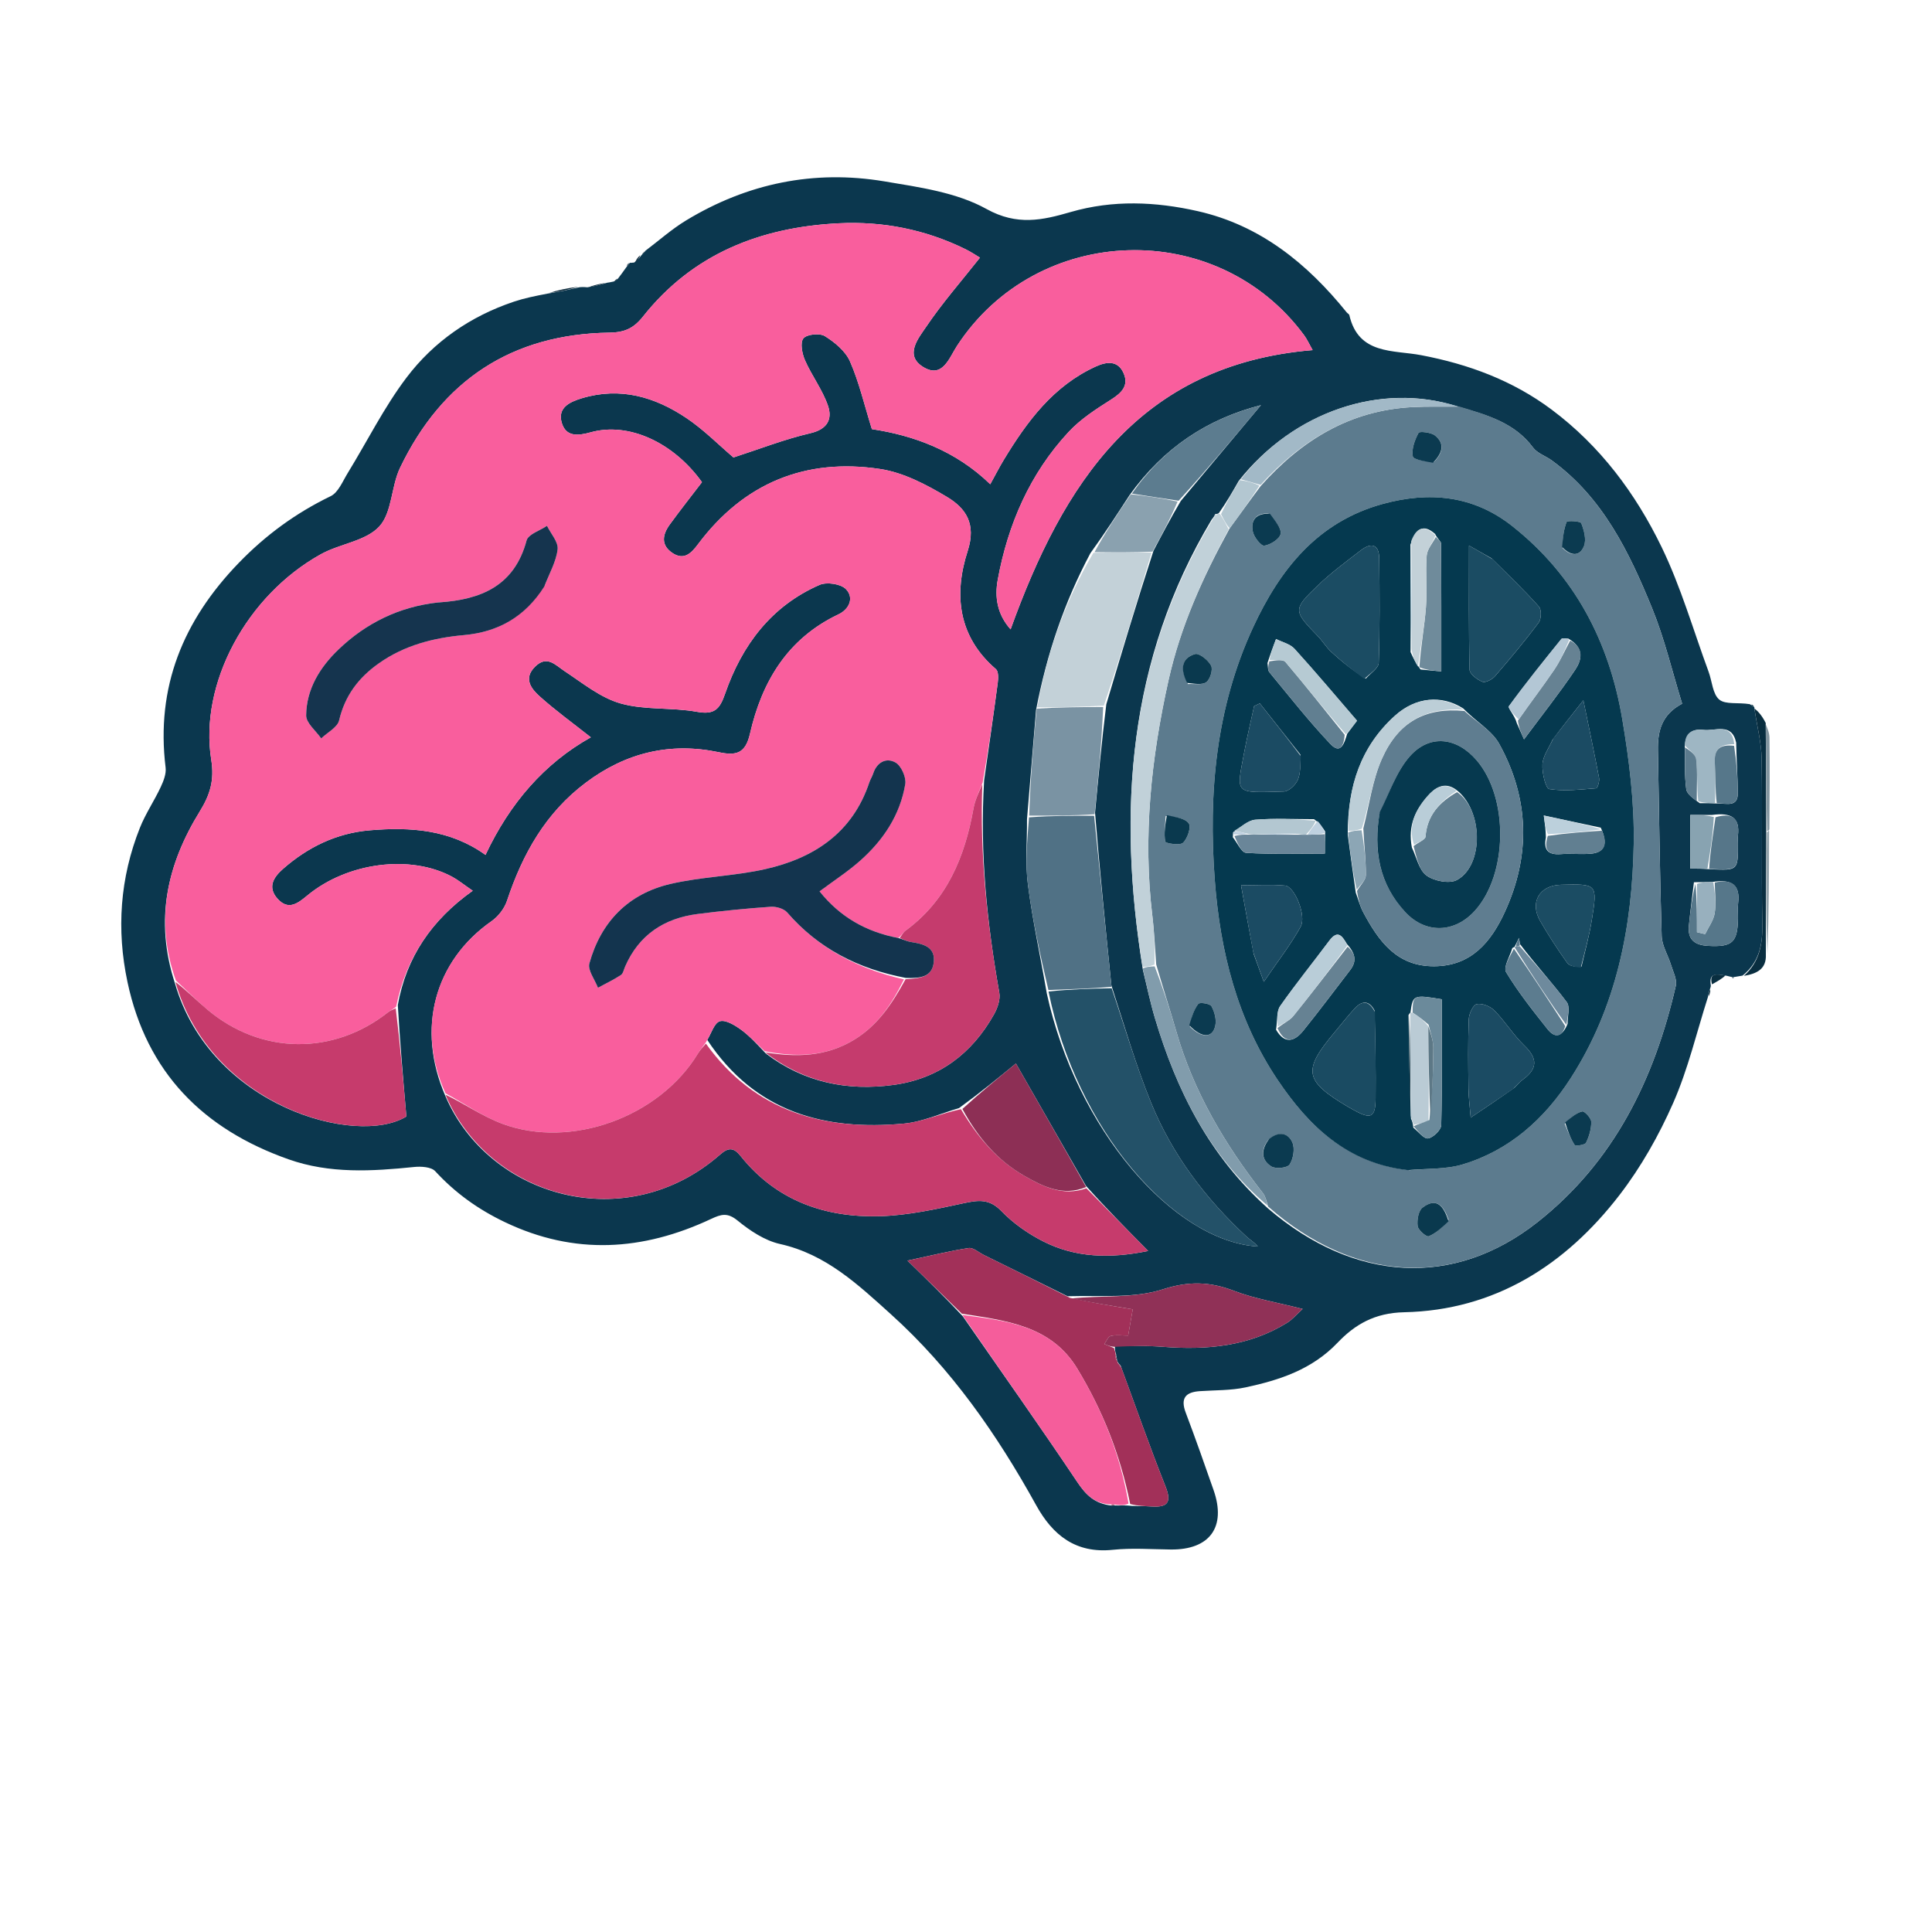 <svg width="500" height="500" viewBox="0 0 500 500" fill="none" xmlns="http://www.w3.org/2000/svg">
<g clip-path="url(#clip0_3956_21)">
<path d="M157.101 73.172C157.5 73.118 157.899 73.063 158.808 72.857C159.581 72.51 159.807 72.278 159.997 72.01C160.612 71.202 161.228 70.394 162.11 69.135C162.594 68.466 162.806 68.242 163.012 68.013C163.197 68.024 163.382 68.035 164.115 67.942C165.114 67.234 165.565 66.632 166.016 66.03C166.016 66.03 165.992 66.005 166.199 65.858C166.644 65.487 166.835 65.229 166.98 64.936C170.501 62.284 173.826 59.307 177.577 57.035C193.422 47.435 210.664 43.886 228.905 46.943C237.904 48.451 247.546 49.782 255.295 54.081C263.232 58.485 269.784 56.99 277.081 54.874C288.041 51.695 299.081 52.178 309.981 54.646C326.162 58.309 338.329 68.206 348.526 80.846C348.734 81.103 349.145 81.284 349.209 81.559C351.573 91.852 360.581 90.546 367.784 91.917C380.076 94.257 391.469 98.464 401.553 106C414.126 115.395 423.297 127.71 430.015 141.566C435.012 151.872 438.209 163.052 442.185 173.851C443.093 176.318 443.231 179.643 444.962 181.065C446.586 182.398 449.849 181.733 452.87 182.242C453.555 182.714 453.779 182.863 454.021 182.984C454.021 182.984 454.003 182.995 454.039 183.38C454.719 187.97 455.849 192.167 455.917 196.382C456.147 210.668 455.829 224.963 456.09 239.248C456.187 244.557 455.255 249.069 450.968 252.49C450.469 252.579 449.971 252.668 448.993 252.825C448.512 252.893 448.296 252.884 448.296 252.884C448.045 252.829 447.793 252.775 446.9 252.538C444.28 252.063 442.249 251.697 442.734 254.866C442.768 255.05 442.801 255.234 442.604 255.777C442.254 256.759 442.136 257.382 442.017 258.006C439.086 267.185 436.877 276.683 433.015 285.453C429.326 293.831 424.689 302.048 419.11 309.289C405.118 327.451 386.805 339.105 363.389 339.608C355.726 339.773 350.625 342.814 346.161 347.492C339.537 354.434 331.189 357.15 322.383 359.047C318.531 359.876 314.473 359.76 310.505 360.03C306.797 360.283 305.454 361.865 306.867 365.6C309.378 372.239 311.731 378.939 314.075 385.64C317.417 395.193 313.087 401.125 302.967 401.012C297.969 400.956 292.926 400.574 287.981 401.089C278.396 402.086 272.444 397.304 268.169 389.569C258.048 371.259 246.234 354.259 230.591 340.148C222.053 332.446 213.763 324.592 201.865 321.943C197.928 321.066 194.1 318.51 190.9 315.894C188.272 313.746 186.658 314.225 183.983 315.479C166.38 323.729 148.711 324.915 130.661 316.287C123.698 312.959 117.807 308.723 112.633 303.105C111.605 301.988 108.99 301.829 107.187 302.014C96.246 303.138 85.356 303.787 74.737 300.049C52.603 292.257 37.979 277.579 33 254.181C30.104 240.568 31.054 227.201 36.199 214.254C37.646 210.61 39.902 207.294 41.574 203.728C42.306 202.165 43.06 200.283 42.86 198.661C40.296 177.811 47.399 160.575 61.763 145.711C68.736 138.495 76.554 132.772 85.573 128.411C87.549 127.455 88.677 124.565 89.985 122.436C95.046 114.192 99.389 105.418 105.191 97.743C112.235 88.423 121.768 81.832 133.001 78.069C135.651 77.181 138.409 76.617 141.752 75.979C144.937 75.477 147.485 74.9 150.034 74.323C150.482 74.287 150.929 74.25 151.994 74.355C154.108 74.056 155.605 73.614 157.101 73.172ZM443.089 210.9C441.316 210.9 439.543 210.9 437.443 210.9C437.443 215.687 437.443 219.92 437.443 224.791C439.048 224.791 440.467 224.791 442.773 224.97C449.809 225.272 449.809 225.272 449.779 218.205C449.776 217.546 449.703 216.879 449.78 216.229C450.313 211.701 448.176 210.217 443.089 210.9ZM439.917 207.87C441.233 207.855 442.549 207.839 444.73 207.965C446.864 207.883 449.772 208.98 449.747 205.227C449.72 201.164 449.411 197.104 449.319 192.195C448.173 186.891 443.884 189.273 440.862 188.898C438.153 188.562 435.945 189.566 436.012 193.882C436.098 197.334 435.937 200.82 436.398 204.222C436.573 205.518 438.176 206.62 439.917 207.87ZM443.021 228.265C441.746 228.284 440.471 228.304 438.385 228.319C437.945 232.071 437.45 235.819 437.079 239.579C436.728 243.141 438.552 244.591 442.011 244.788C448.254 245.145 449.683 243.953 449.786 237.741C449.807 236.421 449.661 235.085 449.821 233.785C450.408 229.016 448.265 227.415 443.021 228.265ZM320.583 124.462C319.013 127.22 317.442 129.979 315.41 132.831C315.41 132.831 314.998 133.058 314.464 133.054C314.347 133.378 314.23 133.703 313.582 134.463C291.939 170.641 289.128 209.728 295.786 251.052C296.817 255.212 297.682 259.422 298.908 263.525C304.472 282.16 312.915 299.113 328.193 312.769C350.471 331.851 376.215 333.379 397.864 316.32C417.706 300.684 428.166 279.259 433.696 255.137C434.073 253.493 432.988 251.471 432.437 249.669C431.675 247.176 430.117 244.746 430.04 242.254C429.547 226.277 429.384 210.29 429.071 194.307C428.975 189.404 429.885 185.013 435.336 182.114C432.757 173.772 430.791 165.318 427.55 157.385C421.631 142.9 414.833 128.804 401.627 119.18C400.024 118.011 397.858 117.324 396.743 115.826C391.962 109.396 384.863 107.386 376.99 105.139C357.366 98.861 334.748 106.511 320.583 124.462ZM292.349 128.116C289.163 133.024 285.977 137.932 282.187 143.178C275.508 155.75 270.946 169.052 268.132 183.736C267.381 192.857 266.63 201.977 265.787 212.019C265.827 217.68 265.31 223.414 266.032 228.987C267.219 238.154 269.208 247.217 270.911 257.098C278.513 292.029 303.484 321.154 325.51 322.601C324.734 321.56 323.557 320.926 322.608 320.047C311.972 310.2 303.357 298.79 297.889 285.369C293.956 275.715 291.059 265.639 287.625 255.009C286.134 240.383 284.644 225.758 283.398 210.32C284.252 201.204 285.106 192.088 286.312 182.261C290.211 169.176 294.111 156.09 298.521 142.537C300.706 138.383 302.891 134.229 305.589 129.644C312.473 121.415 319.357 113.186 326.326 104.857C312.49 108.408 301.206 115.822 292.349 128.116ZM289.484 389.629C290.351 389.587 291.218 389.544 292.942 389.73C294.603 389.775 296.267 389.765 297.923 389.875C302.004 390.147 303.349 389.008 301.629 384.683C297.589 374.529 293.986 364.201 289.988 353.375C289.695 353.097 289.402 352.819 289.154 352.262C289.154 352.262 289.039 352.002 289.025 351.503C289.025 351.503 288.839 351.039 288.844 350.469C288.661 349.937 288.478 349.405 288.552 348.246C292.694 348.336 296.85 348.235 300.974 348.555C312.278 349.431 323.194 348.459 333.104 342.334C334.462 341.495 335.535 340.192 337.127 338.753C330.555 337.073 324.759 336.13 319.386 334.077C313.113 331.68 307.703 331.504 300.958 333.671C293.487 336.07 284.974 335.226 276.277 335.465C269.049 331.901 261.823 328.335 254.594 324.773C253.29 324.13 251.872 322.813 250.686 322.992C245.839 323.726 241.061 324.92 234.849 326.244C240.094 331.363 244.513 335.675 249.154 340.632C259.083 354.93 269.155 369.131 278.835 383.595C281.08 386.95 283.38 389.163 287.616 389.632C287.953 389.602 288.291 389.572 289.484 389.629ZM281.037 306.882C275.015 296.363 268.993 285.843 262.918 275.232C258.281 279.021 253.613 282.835 248.18 286.783C243.426 288.165 238.746 290.344 233.906 290.791C213.414 292.68 195.431 287.86 183.043 269.132C184.093 267.434 184.839 264.758 186.277 264.312C187.749 263.855 190.114 265.285 191.701 266.427C193.947 268.044 195.838 270.153 198.213 272.661C208.059 280.136 219.286 282.405 231.265 280.772C242.928 279.182 251.53 272.724 257.247 262.518C258.161 260.888 258.928 258.678 258.621 256.938C255.461 239.018 253.546 221.025 254.69 201.936C255.879 193.538 257.104 185.144 258.215 176.735C258.371 175.559 258.434 173.763 257.75 173.176C247.885 164.722 246.823 153.761 250.432 142.607C252.728 135.514 249.927 131.503 245.039 128.581C239.719 125.401 233.79 122.284 227.788 121.378C208.452 118.457 192.488 125.013 180.635 140.859C178.934 143.134 177.032 145.125 174.02 143.109C170.933 141.042 171.472 138.311 173.338 135.744C176.044 132.019 178.905 128.406 181.669 124.785C174.286 114.477 162.665 109.131 152.819 111.896C149.44 112.844 146.48 113.005 145.408 109.493C144.198 105.532 147.391 104.022 150.643 103.049C160.535 100.089 169.488 102.711 177.645 108.188C182.145 111.21 186.022 115.162 189.821 118.39C196.512 116.227 203.009 113.678 209.735 112.113C214.202 111.074 215.448 108.424 214.283 105.011C212.879 100.899 210.104 97.274 208.337 93.257C207.58 91.535 207.027 88.666 207.919 87.575C208.8 86.496 212.145 86.159 213.479 86.99C216.053 88.594 218.817 90.879 219.985 93.546C222.335 98.913 223.668 104.725 225.641 111.061C236.399 112.675 247.323 116.616 256.279 125.321C257.686 122.774 258.663 120.851 259.777 119.011C265.796 109.077 272.577 99.88 283.582 94.857C286.448 93.549 289.334 93.24 290.8 96.61C292.182 99.786 290.289 101.678 287.544 103.417C283.648 105.886 279.625 108.477 276.526 111.822C266.529 122.607 260.862 135.673 258.219 150.027C257.396 154.495 258.032 158.94 261.541 162.878C275.116 125.235 294.709 94.375 339.707 90.607C338.793 88.993 338.267 87.794 337.509 86.766C314.993 56.242 268.426 57.711 247.665 89.528C245.63 92.646 243.924 98.095 238.876 94.947C233.978 91.894 237.728 87.482 239.721 84.53C243.863 78.395 248.786 72.788 253.612 66.68C252.676 66.127 251.331 65.21 249.885 64.499C239.503 59.399 228.498 57.206 216.973 57.792C196.779 58.819 179.255 65.708 166.396 81.94C163.937 85.045 161.546 86.033 157.729 86.088C132.463 86.455 114.418 98.426 103.546 121.049C101.205 125.921 101.499 132.662 98.141 136.278C94.628 140.06 87.952 140.709 83.049 143.43C63.831 154.092 51.523 176.913 54.676 196.673C55.508 201.889 54.392 205.644 51.721 209.967C43.328 223.548 39.906 238.07 45.276 254.477C54.423 286.32 92.323 296.852 105.169 288.946C104.328 279.208 103.537 270.044 102.952 260.121C105.132 247.806 111.631 238.128 122.345 230.521C119.979 228.902 118.589 227.755 117.032 226.915C106.198 221.072 89.908 223.175 79.551 231.743C77.105 233.766 74.639 235.732 71.82 232.581C69.101 229.543 70.884 226.939 73.268 224.85C79.677 219.232 87.056 215.626 95.65 214.888C106.22 213.979 116.503 214.678 125.649 221.252C131.943 207.871 140.883 197.547 152.909 190.818C148.409 187.26 143.849 183.965 139.681 180.232C137.487 178.268 135.381 175.582 138.478 172.531C141.573 169.482 143.666 172.077 146.202 173.753C150.85 176.825 155.451 180.599 160.64 182.059C166.913 183.823 173.858 183.038 180.357 184.215C184.901 185.038 186.26 183.555 187.659 179.523C192.012 166.978 199.592 156.844 212.092 151.373C213.95 150.56 217.62 151.104 218.939 152.475C221.085 154.705 219.814 157.662 216.986 159.002C203.824 165.243 197.174 176.392 194.09 189.902C192.904 195.098 190.446 195.6 186.008 194.669C173.414 192.026 161.983 194.787 151.661 202.515C141.222 210.333 135.238 221.002 131.218 233.109C130.553 235.111 128.958 237.177 127.22 238.393C112.453 248.716 107.683 266.214 115.258 283.64C126.487 309.901 162.072 320.113 186.367 298.797C188.486 296.938 189.863 296.909 191.655 299.156C200.908 310.756 213.527 315.168 227.795 314.751C235.007 314.54 242.231 312.931 249.332 311.406C253.138 310.588 256.019 310.167 259.155 313.418C262.209 316.582 266.031 319.263 269.968 321.264C278.329 325.514 287.229 325.762 297.136 323.755C291.347 317.872 286.254 312.698 281.037 306.882Z" fill="#0B374E"/>
<path d="M451.312 252.556C455.253 249.064 456.185 244.553 456.088 239.244C455.827 224.959 456.145 210.664 455.915 196.378C455.847 192.163 454.717 187.966 454.049 183.367C455.011 184.084 455.998 185.194 456.967 187.108C457.021 196.949 457.092 205.985 457.109 215.485C457.039 226.311 457.022 236.672 457.004 247.033C457.165 250.754 454.73 251.994 451.312 252.556Z" fill="#092E40"/>
<path d="M457.402 246.841C457.026 236.675 457.043 226.314 457.281 215.486C457.502 215.019 457.837 215.016 457.837 215.016C457.823 225.559 457.81 236.102 457.402 246.841Z" fill="#93A3AB"/>
<path d="M457.91 214.551C457.833 215.015 457.498 215.018 457.33 215.021C457.092 205.987 457.021 196.951 456.969 187.445C457.319 188.278 457.923 189.578 457.939 190.885C458.031 198.618 457.987 206.353 457.91 214.551Z" fill="#83959F"/>
<path d="M149.644 74.203C147.484 74.901 144.935 75.477 142.117 75.827C144.318 75.094 146.787 74.588 149.644 74.203Z" fill="#0D2B3D"/>
<path d="M443.065 254.744C442.253 251.696 444.284 
252.062 446.523 252.477C445.653 253.274 444.523 253.949 443.065 254.744Z" fill="#092E40"/>
<path d="M156.73 73.195C155.603 73.612 154.106 74.053 152.328 74.337C153.485 73.859 154.922 73.54 156.73 73.195Z" fill="#0D2B3D"/>
<path d="M442.223 257.806C442.136 257.379 442.254 256.756 442.599 256.055C442.693 256.521 442.561 257.065 442.223 257.806Z" fill="#092E40"/>
<path d="M165.676 66.047C165.563 66.632 165.112 67.234 164.391 67.942C164.527 67.387 164.933 66.725 165.676 66.047Z" fill="#0D2B3D"/>
<path d="M166.797 65.094C166.833 65.227 166.641 65.485 166.213 65.858C166.188 65.73 166.386 65.478 166.797 65.094Z" fill="#0D2B3D"/>
<path d="M448.313 252.996C448.297 252.885 448.513 252.894 448.619 252.891C448.725 252.888 448.597 253.172 448.597 253.172C448.597 253.172 448.33 253.107 448.313 252.996Z" fill="#092E40"/>
<path d="M162.755 68.062C162.805 68.238 162.593 68.462 162.212 68.844C162.198 68.709 162.348 68.413 162.755 68.062Z" fill="#0D2B3D"/>
<path d="M159.775 72.117C159.805 72.273 159.579 72.505 159.107 72.828C159.064 72.665 159.284 72.423 159.775 72.117Z" fill="#0D2B3D"/>
<path d="M453.906 182.804C453.779 182.86 453.555 182.711 453.203 182.399C453.357 182.273 453.601 182.395 453.906 182.804Z" fill="#092E40"/>
<path d="M197.88 272.048C195.837 270.149 193.945 268.04 191.699 266.423C190.112 265.281 187.748 263.851 186.275 264.308C184.838 264.754 184.092 267.43 182.719 269.694C181.802 271.058 181.136 271.813 180.621 272.66C170.582 289.148 147.76 297.391 130.094 290.866C124.893 288.945 120.208 285.624 115.287 282.945C107.682 266.21 112.451 248.712 127.218 238.389C128.957 237.173 130.551 235.107 131.216 233.105C135.237 220.998 141.22 210.329 151.66 202.511C161.981 194.783 173.412 192.022 186.007 194.665C190.445 195.596 192.903 195.094 194.089 189.898C197.173 176.388 203.823 165.239 216.985 158.998C219.813 157.658 221.083 154.701 218.938 152.471C217.618 151.1 213.948 150.556 212.09 151.369C199.59 156.84 192.011 166.974 187.658 179.519C186.259 183.551 184.9 185.034 180.355 184.211C173.857 183.034 166.911 183.819 160.639 182.055C155.449 180.595 150.848 176.821 146.2 173.749C143.665 172.073 141.572 169.478 138.477 172.527C135.379 175.578 137.486 178.264 139.679 180.228C143.847 183.961 148.408 187.256 152.908 190.814C140.881 197.543 131.941 207.867 125.648 221.248C116.501 214.674 106.219 213.975 95.648 214.884C87.055 215.622 79.675 219.228 73.266 224.846C70.883 226.935 69.1 229.539 71.818 232.577C74.638 235.728 77.104 233.762 79.549 231.739C89.906 223.171 106.197 221.068 117.031 226.911C118.587 227.751 119.978 228.898 122.343 230.517C111.629 238.124 105.131 247.802 102.512 260.556C101.508 261.329 100.896 261.604 100.384 262.007C86.235 273.147 67.665 272.951 53.819 261.408C50.93 259 48.279 256.306 45.518 253.744C39.904 238.066 43.327 223.544 51.72 209.963C54.391 205.64 55.507 201.885 54.675 196.669C51.521 176.909 63.83 154.088 83.047 143.426C87.951 140.705 94.626 140.056 98.139 136.273C101.497 132.658 101.203 125.917 103.545 121.045C114.417 98.422 132.461 86.451 157.728 86.084C161.545 86.029 163.936 85.041 166.395 81.936C179.253 65.704 196.778 58.816 216.972 57.788C228.497 57.202 239.502 59.395 249.883 64.496C251.329 65.206 252.674 66.123 253.611 66.676C248.785 72.784 243.862 78.391 239.72 84.526C237.727 87.478 233.977 91.89 238.874 94.943C243.923 98.091 245.628 92.642 247.664 89.524C268.425 57.706 314.992 56.238 337.507 86.762C338.266 87.79 338.792 88.989 339.705 90.603C294.708 94.371 275.114 125.231 261.54 162.874C258.03 158.936 257.395 154.491 258.217 150.023C260.86 135.669 266.528 122.603 276.524 111.818C279.624 108.473 283.647 105.882 287.542 103.413C290.288 101.674 292.18 99.782 290.799 96.606C289.332 93.236 286.447 93.545 283.581 94.853C272.576 99.876 265.795 109.073 259.776 119.007C258.661 120.847 257.684 122.77 256.278 125.317C247.322 116.612 236.398 112.671 225.639 111.057C223.667 104.721 222.334 98.909 219.984 93.542C218.816 90.875 216.052 88.59 213.477 86.986C212.143 86.155 208.799 86.492 207.917 87.571C207.025 88.662 207.578 91.531 208.336 93.252C210.103 97.27 212.878 100.895 214.282 105.007C215.447 108.42 214.201 111.07 209.734 112.109C203.008 113.674 196.511 116.223 189.82 118.386C186.02 115.158 182.144 111.206 177.643 108.184C169.487 102.707 160.533 100.085 150.641 103.045C147.39 104.018 144.197 105.528 145.406 109.489C146.479 113.001 149.438 112.84 152.817 111.892C162.663 109.127 174.284 114.473 181.668 124.781C178.904 128.402 176.043 132.015 173.336 135.74C171.471 138.307 170.931 141.038 174.019 143.105C177.031 145.121 178.932 143.13 180.634 140.855C192.487 125.009 208.45 118.453 227.786 121.374C233.788 122.28 239.718 125.397 245.038 128.577C249.926 131.499 252.726 135.51 250.431 142.603C246.821 153.757 247.884 164.718 257.748 173.172C258.433 173.759 258.369 175.555 258.214 176.731C257.103 185.14 255.877 193.534 254.307 202.542C253.253 205.159 252.318 207.12 251.95 209.182C249.703 221.769 245.083 232.985 234.351 240.848C233.719 241.311 233.335 242.112 232.473 242.75C224.011 241.127 217.332 237.226 212.094 230.681C215.822 227.895 219.458 225.55 222.652 222.708C228.621 217.4 232.956 210.895 234.278 202.915C234.567 201.17 233.237 198.185 231.757 197.342C229.397 195.996 226.944 197.205 225.977 200.188C225.722 200.971 225.243 201.681 224.982 202.463C220.635 215.518 210.663 222.088 198.026 224.931C189.963 226.745 181.519 226.889 173.476 228.767C162.597 231.306 155.504 238.568 152.527 249.325C152.04 251.086 153.943 253.508 154.741 255.625C156.729 254.551 158.781 253.573 160.669 252.345C161.263 251.959 161.439 250.908 161.771 250.147C165.371 241.901 171.904 237.633 180.605 236.529C186.87 235.734 193.163 235.108 199.461 234.67C200.869 234.572 202.857 235.145 203.726 236.148C211.808 245.47 222.078 250.748 233.951 253.467C230.766 259.925 227.085 265.45 220.943 269.148C213.586 273.578 205.883 273.606 197.88 272.048ZM141.01 151.449C142.184 148.358 143.945 145.334 144.309 142.151C144.526 140.255 142.549 138.107 141.558 136.073C139.734 137.321 136.711 138.248 136.278 139.868C133.135 151.606 124.521 155.153 113.751 155.889C113.585 155.9 113.418 155.906 113.252 155.924C103.296 157.04 94.736 161.231 87.575 168.105C82.778 172.71 79.302 178.34 79.233 185.142C79.213 187.114 81.754 189.112 83.121 191.099C84.729 189.552 87.338 188.24 87.765 186.418C89.268 179.998 92.827 175.34 98.057 171.654C104.664 166.997 112.174 165.065 120.056 164.36C128.931 163.566 135.867 159.642 141.01 151.449Z" fill="#F95E9D"/>
<path d="M377.776 105.245C384.864 107.386 391.963 109.397 396.744 115.826C397.859 117.324 400.024 118.012 401.628 119.18C414.834 128.805 421.632 142.9 427.551 157.385C430.792 165.318 432.758 173.772 435.337 182.114C429.886 185.013 428.976 189.404 429.072 194.307C429.385 210.29 429.547 226.277 430.041 242.254C430.117 244.746 431.676 247.176 432.438 249.669C432.989 251.471 434.074 253.494 433.697 255.137C428.167 279.259 417.706 300.684 397.865 316.32C376.216 333.379 350.472 331.851 328.177 312.238C327.738 310.738 327.5 309.627 326.87 308.821C316.98 296.167 308.911 282.555 304.438 266.991C302.809 261.322 300.994 255.706 299.227 249.601C298.885 245.165 298.73 241.174 298.249 237.223C295.734 216.552 297.913 196.226 302.418 176.029C305.512 162.157 311.275 149.384 318.23 136.748C320.981 133.006 323.484 129.487 326.266 125.786C336.905 113.823 349.451 106.206 365.474 105.363C369.565 105.147 373.675 105.275 377.776 105.245ZM364.802 302.842C369.405 302.388 374.226 302.654 378.57 301.341C390.706 297.672 399.705 289.571 406.463 279.086C418.376 260.602 422.452 239.772 422.804 218.273C422.979 207.555 421.624 196.692 419.832 186.086C416.457 166.108 407.561 148.944 391.359 136.145C381.258 128.166 369.827 127.138 357.838 130.424C341.015 135.035 331.27 147.316 324.318 162.325C314.672 183.149 312.696 205.26 314.385 227.76C315.771 246.208 320.219 263.988 330.695 279.537C338.672 291.379 348.633 301.056 364.802 302.842ZM328.215 295.019C326.267 297.59 326.36 300.229 329.046 301.891C330.17 302.587 333.168 302.267 333.743 301.385C334.708 299.904 335.139 297.304 334.482 295.72C333.492 293.334 331.141 292.594 328.215 295.019ZM371.144 119.521C373.294 117.307 374.049 114.831 371.377 112.699C370.345 111.876 367.364 111.569 367.128 112.013C366.152 113.85 365.273 116.179 365.63 118.089C365.801 118.998 368.823 119.374 371.144 119.521ZM374.903 315.68C373.697 312.347 371.932 309.66 368.159 312.528C367.082 313.347 366.68 315.759 366.889 317.317C367.029 318.367 369.179 320.179 369.744 319.951C371.619 319.195 373.184 317.67 374.903 315.68ZM301.674 211.179C301.564 213.406 301.178 215.684 301.574 217.817C301.656 218.253 305.372 218.874 306.174 218.11C307.336 217.004 308.326 214.036 307.656 213.089C306.695 211.731 304.172 211.479 301.674 211.179ZM404.951 290.855C405.764 292.699 406.426 294.641 407.512 296.307C407.74 296.658 410.185 296.316 410.466 295.738C411.275 294.072 411.855 292.115 411.811 290.289C411.788 289.328 410.062 287.499 409.476 287.638C407.935 288.002 406.597 289.228 404.951 290.855ZM307.936 265.685C311.031 268.743 313.817 268.715 314.518 265.441C314.854 263.871 314.329 261.859 313.529 260.415C313.148 259.728 310.472 259.333 310.117 259.793C308.969 261.282 308.415 263.229 307.936 265.685ZM404.425 141.85C406.513 143.976 408.843 144.075 409.935 141.298C410.588 139.638 409.945 137.226 409.227 135.412C409.002 134.843 405.59 134.693 405.433 135.08C404.658 136.994 404.484 139.152 404.425 141.85ZM328.273 132.902C324.933 132.729 323.665 134.751 324.229 137.563C324.518 139.008 326.352 141.341 327.194 141.221C328.802 140.99 331.22 139.449 331.42 138.16C331.659 136.614 329.932 134.763 328.273 132.902ZM307.443 177.037C309.07 176.922 311.105 177.352 312.204 176.53C313.202 175.783 313.948 173.277 313.422 172.262C312.691 170.847 310.332 168.957 309.265 169.273C305.62 170.356 305.484 173.3 307.443 177.037Z" fill="#5C7B8E"/>
<path d="M115.273 283.292C120.21 285.626 124.894 288.947 130.096 290.869C147.762 297.393 170.584 289.15 180.622 272.662C181.138 271.815 181.803 271.06 182.684 270.078C195.431 287.858 213.414 292.678 233.906 290.789C238.746 290.343 243.426 288.163 248.689 287.059C253.014 294.305 258.052 300.248 264.951 304.221C269.872 307.056 275.097 309.707 281.162 307.521C286.254 312.696 291.347 317.871 297.137 323.753C287.229 325.76 278.329 325.512 269.969 321.262C266.031 319.261 262.209 316.58 259.155 313.416C256.019 310.165 253.138 310.586 249.332 311.404C242.231 312.929 235.007 314.538 227.795 314.749C213.527 315.167 200.908 310.754 191.655 299.154C189.863 296.907 188.486 296.936 186.367 298.795C162.072 320.111 126.487 309.899 115.273 283.292Z" fill="#C63B6C"/>
<path d="M198.047 272.355C205.884 273.609 213.587 273.58 220.944 269.15C227.086 265.452 230.767 259.927 234.357 253.424C237.938 253.199 241.159 252.978 241.639 249.16C242.174 244.915 238.8 244.273 235.573 243.757C234.632 243.607 233.747 243.101 232.836 242.758C233.336 242.114 233.72 241.313 234.352 240.85C245.084 232.987 249.704 221.772 251.951 209.184C252.319 207.122 253.254 205.162 254.228 202.977C253.545 221.023 255.461 239.017 258.621 256.936C258.928 258.677 258.16 260.886 257.247 262.517C251.53 272.722 242.927 279.18 231.264 280.77C219.285 282.403 208.058 280.135 198.047 272.355Z" fill="#C53B6D"/>
<path d="M248.935 339.989C244.516 335.676 240.097 331.363 234.852 326.245C241.063 324.921 245.841 323.727 250.689 322.993C251.875 322.814 253.293 324.131 254.597 324.774C261.826 328.336 269.052 331.902 276.912 335.884C282.697 337.145 287.849 337.989 293.153 338.857C292.763 341.092 292.38 343.287 291.97 345.642C290.367 345.642 288.854 345.409 287.477 345.74C286.786 345.907 286.343 347.101 285.787 347.83C286.624 348.178 287.461 348.526 288.298 348.874C288.481 349.406 288.664 349.938 288.777 350.878C288.664 351.593 288.775 351.832 289.042 352.003C289.042 352.003 289.156 352.263 289.263 352.678C289.65 353.377 289.93 353.66 290.209 353.944C293.989 364.201 297.592 374.529 301.632 384.684C303.352 389.008 302.007 390.148 297.925 389.876C296.269 389.766 294.605 389.775 292.489 389.236C289.909 376.334 285.251 364.852 278.769 354.157C272.01 343.006 260.282 341.773 248.935 339.989Z" fill="#A23059"/>
<path d="M287.704 255.75C291.063 265.638 293.959 275.714 297.892 285.368C303.36 298.788 311.976 310.198 322.611 320.046C323.561 320.925 324.737 321.558 325.513 322.599C303.488 321.153 278.516 292.027 271.359 256.605C277.104 255.992 282.404 255.871 287.704 255.75Z" fill="#235168"/>
<path d="M45.398 254.109C48.281 256.307 50.932 259.001 53.821 261.41C67.667 272.952 86.237 273.148 100.386 262.008C100.898 261.605 101.51 261.33 102.411 260.936C103.537 270.041 104.329 279.205 105.169 288.943C92.324 296.849 54.423 286.317 45.398 254.109Z" fill="#C63B6C"/>
<path d="M287.66 255.376C282.398 255.868 277.098 255.989 271.328 256.215C269.206 247.213 267.216 238.149 266.029 228.982C265.307 223.409 265.824 217.676 266.308 211.536C272.271 211.081 277.711 211.104 283.151 211.127C284.641 225.753 286.132 240.379 287.66 255.376Z" fill="#507185"/>
<path d="M249.047 340.312C260.283 341.774 272.011 343.008 278.77 354.159C285.252 364.854 289.909 376.335 292.061 389.124C291.221 389.547 290.354 389.589 288.956 389.446C288.091 389.281 287.757 389.302 287.423 389.322C283.384 389.165 281.083 386.952 278.838 383.598C269.158 369.134 259.087 354.932 249.047 340.312Z" fill="#F55D9B"/>
<path d="M268.438 183.063C270.951 169.054 275.513 155.752 282.971 143.056C288.505 142.957 293.26 142.982 298.015 143.007C294.115 156.092 290.216 169.177 285.675 182.616C279.501 183 273.969 183.031 268.438 183.063Z" fill="#C3D1D8"/>
<path d="M317.984 136.973C311.276 149.386 305.514 162.16 302.419 176.031C297.914 196.228 295.736 216.554 298.251 237.226C298.731 241.176 298.886 245.167 298.78 249.624C297.478 250.161 296.587 250.213 295.696 250.265C289.131 209.73 291.942 170.643 314.025 134.112C314.685 133.558 314.864 133.325 315 133.06C315 133.06 315.413 132.833 315.782 133.095C316.762 134.562 317.373 135.768 317.984 136.973Z" fill="#C1D1D9"/>
<path d="M288.422 348.56C287.456 348.526 286.619 348.178 285.783 347.83C286.338 347.1 286.782 345.906 287.473 345.74C288.85 345.408 290.363 345.642 291.965 345.642C292.376 343.287 292.759 341.092 293.148 338.857C287.845 337.988 282.692 337.144 277.227 336.048C284.973 335.227 293.485 336.071 300.956 333.671C307.701 331.505 313.112 331.681 319.384 334.078C324.757 336.13 330.553 337.074 337.126 338.754C335.533 340.192 334.461 341.495 333.102 342.335C323.192 348.459 312.277 349.431 300.972 348.555C296.848 348.236 292.692 348.337 288.422 348.56Z" fill="#903157"/>
<path d="M268.285 183.397C273.967 183.029 279.499 182.997 285.496 182.969C285.108 192.087 284.255 201.203 283.278 210.725C277.716 211.108 272.276 211.085 266.359 211.079C266.633 201.976 267.384 192.855 268.285 183.397Z" fill="#7A93A3"/>
<path d="M281.098 307.205C275.095 309.712 269.871 307.06 264.95 304.225C258.051 300.252 253.013 294.309 249.07 286.996C253.612 282.837 258.28 279.023 262.917 275.234C268.992 285.845 275.014 296.365 281.098 307.205Z" fill="#8D2F55"/>
<path d="M292.93 127.744C301.208 115.825 312.492 108.411 326.328 104.859C319.359 113.189 312.475 121.417 305.019 129.591C300.607 128.939 296.768 128.341 292.93 127.744Z" fill="#5C7C8F"/>
<path d="M295.742 250.658C296.587 250.211 297.477 250.159 298.816 250.086C300.995 255.706 302.81 261.322 304.439 266.991C308.912 282.555 316.981 296.167 326.871 308.821C327.501 309.627 327.739 310.738 327.992 311.96C312.917 299.113 304.474 282.16 298.909 263.525C297.684 259.422 296.819 255.212 295.742 250.658Z" fill="#819CAC"/>
<path d="M377.382 105.193C373.673 105.275 369.564 105.148 365.473 105.363C349.45 106.206 336.904 113.823 326.231 125.487C324.318 124.926 322.718 124.482 321.117 124.038C334.748 106.512 357.366 98.861 377.382 105.193Z" fill="#A2B9C7"/>
<path d="M292.636 127.93C296.764 128.34 300.602 128.937 304.757 129.805C302.888 134.23 300.703 138.384 298.263 142.772C293.253 142.981 288.498 142.956 283.266 142.885C285.974 137.932 289.16 133.025 292.636 127.93Z" fill="#8AA1AF"/>
<path d="M443.779 228.39C448.268 227.415 450.41 229.016 449.824 233.784C449.664 235.084 449.81 236.421 449.788 237.74C449.686 243.952 448.257 245.145 442.014 244.788C438.555 244.59 436.731 243.141 437.082 239.578C437.453 235.819 437.947 232.071 438.779 228.762C439.171 233.22 439.171 237.234 439.171 241.248C439.874 241.416 440.578 241.584 441.282 241.753C442.145 239.952 443.461 238.224 443.761 236.334C444.172 233.75 443.81 231.044 443.779 228.39Z" fill="#56778A"/>
<path d="M443.867 207.819C442.551 207.835 441.235 207.851 439.511 207.383C439.1 203.413 439.362 199.895 438.956 196.456C438.807 195.19 437.082 194.111 436.076 192.946C435.948 189.562 438.156 188.558 440.864 188.894C443.886 189.269 448.175 186.887 448.83 192.592C444.924 192.568 443.586 194.049 443.8 197.48C444.015 200.915 443.86 204.372 443.867 207.819Z" fill="#9EB6C3"/>
<path d="M441.887 224.789C440.469 224.789 439.05 224.789 437.445 224.789C437.445 219.918 437.445 215.686 437.445 210.898C439.545 210.898 441.318 210.898 443.537 211.433C443.285 216.242 442.586 220.515 441.887 224.789Z" fill="#88A3B1"/>
<path d="M444.295 207.89C443.855 204.372 444.01 200.914 443.795 197.48C443.581 194.049 444.919 192.568 448.778 193.015C449.409 197.099 449.717 201.16 449.744 205.222C449.769 208.976 446.862 207.878 444.295 207.89Z" fill="#56778A"/>
<path d="M442.328 224.878C442.583 220.515 443.282 216.241 443.968 211.514C448.175 210.215 450.312 211.699 449.778 216.227C449.702 216.877 449.775 217.544 449.777 218.203C449.808 225.27 449.808 225.27 442.328 224.878Z" fill="#567689"/>
<path d="M320.848 124.25C322.715 124.482 324.316 124.926 325.95 125.669C323.481 129.487 320.977 133.006 318.227 136.748C317.369 135.765 316.758 134.56 316.008 133.046C317.439 129.979 319.01 127.221 320.848 124.25Z" fill="#B3C7D1"/>
<path d="M443.402 228.328C443.811 231.045 444.173 233.751 443.762 236.335C443.462 238.225 442.146 239.953 441.283 241.754C440.579 241.585 439.876 241.417 439.172 241.248C439.172 237.235 439.172 233.221 439.186 228.765C440.475 228.304 441.75 228.284 443.402 228.328Z" fill="#98B0BE"/>
<path d="M436.047 193.414C437.084 194.113 438.809 195.192 438.958 196.458C439.364 199.897 439.102 203.415 439.119 207.355C438.18 206.618 436.578 205.516 436.402 204.22C435.942 200.818 436.103 197.332 436.047 193.414Z" fill="#5C7B8E"/>
<path d="M287.516 389.473C287.752 389.296 288.086 389.276 288.523 389.397C288.289 389.568 287.951 389.599 287.516 389.473Z" fill="#A23059"/>
<path d="M290.102 353.662C289.931 353.662 289.651 353.379 289.242 352.82C289.406 352.822 289.699 353.1 290.102 353.662Z" fill="#903157"/>
<path d="M289.029 351.752C288.77 351.83 288.658 351.591 288.769 351.161C288.837 351.037 289.022 351.502 289.029 351.752Z" fill="#903157"/>
<path d="M314.731 133.055C314.861 133.322 314.683 133.555 314.287 133.891C314.23 133.702 314.347 133.377 314.731 133.055Z" fill="#B3C7D1"/>
<path d="M232.477 242.752C233.751 243.101 234.636 243.606 235.577 243.757C238.804 244.273 242.177 244.915 241.643 249.16C241.163 252.978 237.941 253.199 234.422 253.083C222.083 250.75 211.813 245.472 203.731 236.15C202.862 235.147 200.874 234.574 199.466 234.672C193.167 235.11 186.874 235.736 180.609 236.531C171.908 237.635 165.375 241.903 161.776 250.149C161.443 250.91 161.267 251.961 160.674 252.347C158.786 253.575 156.734 254.553 154.746 255.627C153.947 253.51 152.044 251.088 152.532 249.327C155.509 238.57 162.602 231.308 173.481 228.769C181.524 226.891 189.968 226.747 198.031 224.933C210.668 222.09 220.64 215.52 224.987 202.465C225.248 201.683 225.727 200.973 225.981 200.19C226.949 197.207 229.402 195.998 231.762 197.344C233.241 198.187 234.572 201.172 234.283 202.917C232.961 210.897 228.625 217.402 222.657 222.71C219.463 225.552 215.827 227.897 212.099 230.683C217.337 237.228 224.016 241.129 232.477 242.752Z" fill="#13344E"/>
<path d="M140.862 151.788C135.869 159.647 128.933 163.571 120.057 164.365C112.175 165.07 104.665 167.002 98.059 171.659C92.829 175.345 89.27 180.003 87.767 186.423C87.34 188.245 84.731 189.557 83.122 191.104C81.755 189.117 79.214 187.119 79.234 185.147C79.304 178.345 82.78 172.715 87.576 168.11C94.737 161.236 103.298 157.045 113.254 155.929C113.419 155.911 113.586 155.905 113.752 155.894C124.523 155.158 133.137 151.611 136.279 139.873C136.713 138.253 139.736 137.326 141.56 136.078C142.551 138.112 144.528 140.26 144.311 142.156C143.946 145.339 142.185 148.363 140.862 151.788Z" fill="#15344E"/>
<path d="M364.352 302.829C348.634 301.056 338.673 291.379 330.695 279.538C320.22 263.989 315.771 246.208 314.386 227.76C312.697 205.26 314.673 183.149 324.318 162.325C331.271 147.316 341.016 135.036 357.839 130.424C369.828 127.138 381.259 128.166 391.36 136.146C407.562 148.944 416.458 166.108 419.833 186.086C421.625 196.693 422.98 207.555 422.805 218.273C422.452 239.772 418.377 260.602 406.464 279.086C399.706 289.571 390.706 297.672 378.57 301.341C374.227 302.655 369.406 302.388 364.352 302.829ZM340.076 212.007C335 212.006 329.902 211.738 324.858 212.144C322.974 212.295 321.217 214.018 319.119 215.424C319.119 215.424 319.114 215.912 319.057 216.689C320.205 218.096 321.284 220.647 322.513 220.721C329.162 221.123 335.848 220.911 342.875 220.911C342.875 218.796 342.875 217.349 342.95 215.188C342.302 214.172 341.653 213.156 340.076 212.007ZM392.002 244.998C392.002 244.998 392.008 245.02 391.388 245.365C390.783 247.484 389.002 250.312 389.778 251.597C392.913 256.788 396.732 261.585 400.515 266.357C402.158 268.43 404.095 268.831 405.696 264.957C405.665 263.051 406.395 260.573 405.468 259.34C401.685 254.305 397.394 249.652 393.388 244.35C393.295 243.811 393.202 243.271 393.109 242.732C392.747 243.491 392.384 244.249 392.002 244.998ZM400.078 216.739C399.425 219.907 400.592 221.306 403.929 221.047C406.531 220.845 409.177 221.169 411.773 220.932C415.272 220.611 416.202 218.454 414.281 214.201C409.514 213.184 404.747 212.167 399.53 211.053C399.874 213.632 400.022 214.744 400.078 216.739ZM365.019 140.95C365.074 149.951 365.129 158.951 365.049 168.755C365.679 170.139 366.308 171.522 367.651 173.268C369.296 173.42 370.941 173.572 373.009 173.764C373.009 162.208 373.03 151.438 372.948 140.668C372.944 140.098 372.064 139.535 371.403 138.187C368.345 135.472 366.482 136.746 365.019 140.95ZM392.548 187.151C393.078 188.339 393.609 189.527 394.418 191.339C399.24 184.852 403.673 179.269 407.637 173.372C409.29 170.912 410.181 167.74 405.887 165.27C405.271 165.289 404.338 165.051 404.085 165.364C399.451 171.097 394.822 176.841 390.484 182.795C390.17 183.226 392.087 185.282 392.548 187.151ZM348.601 244.339C347.403 242.316 346.264 240.447 344.011 243.467C339.796 249.117 335.349 254.599 331.307 260.366C330.354 261.726 330.628 263.944 330.242 266.49C332.445 270.264 334.983 269.602 337.276 266.756C341.424 261.607 345.38 256.304 349.414 251.064C351.124 248.843 350.866 246.827 348.601 244.339ZM364.519 262.699C364.648 271.46 364.778 280.221 365.161 289.506C365.409 290.034 365.656 290.561 365.771 291.838C367.052 292.845 368.479 294.788 369.577 294.617C370.91 294.411 372.955 292.444 372.986 291.197C373.254 280.287 373.141 269.368 373.141 258.616C365.756 257.395 365.621 257.464 365.011 262.152C365.011 262.152 364.95 261.993 364.519 262.699ZM328.021 171.602C328.173 172.404 328.062 173.424 328.518 173.976C333.697 180.239 338.727 186.655 344.31 192.543C346.891 195.266 347.837 192.685 348.651 189.899C349.505 188.765 350.359 187.631 351.197 186.519C345.681 180.123 340.474 173.909 335.026 167.913C333.883 166.655 331.855 166.202 330.235 165.378C329.546 167.204 328.858 169.03 328.021 171.602ZM348.788 215.937C349.43 220.725 350.073 225.514 350.87 231.019C351.511 232.729 351.969 234.537 352.824 236.133C356.797 243.545 361.462 250.11 371.148 250.067C380.759 250.025 385.857 243.787 389.399 236.125C396.183 221.452 395.81 206.657 387.996 192.512C386.092 189.066 382.045 186.804 378.663 183.334C373.099 179.797 366.432 180.335 360.999 185.239C352.209 193.174 348.797 203.419 348.788 215.937ZM353.461 175.639C354.63 174.275 356.764 172.944 356.812 171.541C357.123 162.573 357.039 153.589 356.947 144.612C356.907 140.737 354.845 140.365 352.123 142.462C348.326 145.386 344.443 148.256 340.998 151.567C334.559 157.754 334.697 158.059 341.013 164.587C342.278 165.895 343.233 167.518 344.564 168.743C347.196 171.167 349.99 173.414 353.461 175.639ZM386.005 144.492C384.35 143.556 382.694 142.621 380.178 141.199C380.178 152.567 380.075 162.941 380.327 173.307C380.354 174.424 382.281 175.887 383.632 176.432C384.423 176.752 386.156 175.863 386.888 175.017C390.788 170.508 394.619 165.926 398.192 161.157C398.893 160.221 398.98 157.798 398.281 157.011C394.558 152.822 390.495 148.935 386.005 144.492ZM355.74 261.522C354.305 258.829 352.468 258.957 350.61 260.961C348.806 262.906 347.183 265.017 345.474 267.049C337.02 277.103 337.492 279.709 349.012 286.534C349.441 286.788 349.885 287.016 350.321 287.26C354.822 289.774 355.958 289.24 356.004 284.269C356.072 276.953 355.956 269.636 355.74 261.522ZM391.95 281.499C392.661 280.796 393.295 279.989 394.094 279.407C397.918 276.625 398.013 273.965 394.523 270.61C391.666 267.864 389.542 264.368 386.762 261.528C385.691 260.434 383.578 259.582 382.182 259.856C381.242 260.04 380.171 262.368 380.117 263.774C379.889 269.763 379.972 275.765 380.041 281.762C380.065 283.945 380.365 286.124 380.613 289.235C384.837 286.397 388.129 284.185 391.95 281.499ZM336.542 195.298C333.042 190.878 329.542 186.459 326.042 182.039C325.549 182.273 325.057 182.507 324.564 182.74C323.707 186.709 322.759 190.661 322.009 194.649C319.936 205.666 319.267 205.21 332.267 204.841C333.528 204.806 335.253 203.173 335.842 201.867C336.621 200.143 336.49 198.008 336.542 195.298ZM324.448 246.865C325.139 248.77 325.83 250.675 327.07 254.096C330.856 248.525 334.103 244.387 336.601 239.838C338.167 236.986 335.037 229.413 332.583 229.189C329.053 228.865 325.472 229.106 321.179 229.106C322.312 235.39 323.277 240.739 324.448 246.865ZM409.298 250.143C410.2 246.123 411.31 242.136 411.962 238.076C413.461 228.738 413.371 228.723 403.965 228.978C398.395 229.129 395.806 233.545 398.614 238.385C400.77 242.103 403.112 245.727 405.614 249.218C406.226 250.071 407.791 250.241 409.298 250.143ZM401.794 191.456C400.867 193.559 399.322 195.623 399.185 197.776C399.045 199.979 400.006 204.058 400.971 204.209C404.92 204.826 409.059 204.32 413.11 204.004C413.44 203.978 414 202.199 413.84 201.35C412.641 194.97 411.287 188.62 409.772 181.237C406.679 185.132 404.422 187.974 401.794 191.456Z" fill="#05394F"/>
<path d="M328.464 294.749C331.14 292.589 333.491 293.33 334.481 295.716C335.138 297.3 334.707 299.9 333.742 301.38C333.167 302.262 330.169 302.582 329.045 301.887C326.359 300.224 326.266 297.586 328.464 294.749Z" fill="#0B3A50"/>
<path d="M370.846 119.759C368.82 119.376 365.798 119.001 365.628 118.091C365.271 116.181 366.15 113.852 367.126 112.016C367.362 111.572 370.343 111.879 371.374 112.702C374.046 114.834 373.292 117.309 370.846 119.759Z" fill="#0B3A50"/>
<path d="M374.886 316.056C373.184 317.666 371.62 319.192 369.744 319.948C369.179 320.176 367.029 318.363 366.889 317.314C366.681 315.756 367.082 313.343 368.159 312.525C371.933 309.656 373.697 312.343 374.886 316.056Z" fill="#0A394E"/>
<path d="M301.992 210.969C304.169 211.481 306.693 211.733 307.653 213.09C308.323 214.038 307.333 217.006 306.171 218.112C305.369 218.876 301.653 218.255 301.572 217.819C301.175 215.686 301.562 213.407 301.992 210.969Z" fill="#0A394E"/>
<path d="M405.062 290.485C406.595 289.23 407.933 288.004 409.475 287.64C410.06 287.502 411.787 289.331 411.809 290.291C411.853 292.117 411.274 294.075 410.464 295.74C410.183 296.318 407.738 296.66 407.51 296.31C406.424 294.644 405.762 292.702 405.062 290.485Z" fill="#0B3A50"/>
<path d="M307.781 265.341C308.412 263.228 308.966 261.281 310.115 259.792C310.47 259.332 313.146 259.727 313.526 260.414C314.326 261.858 314.852 263.87 314.516 265.44C313.815 268.715 311.029 268.742 307.781 265.341Z" fill="#0B3A50"/>
<path d="M404.266 141.539C404.488 139.154 404.662 136.996 405.437 135.082C405.594 134.696 409.006 134.845 409.231 135.414C409.948 137.228 410.592 139.64 409.939 141.3C408.847 144.078 406.517 143.979 404.266 141.539Z" fill="#0B3A50"/>
<path d="M328.665 132.973C329.932 134.763 331.659 136.613 331.42 138.16C331.221 139.448 328.802 140.99 327.195 141.22C326.353 141.341 324.519 139.007 324.229 137.562C323.666 134.751 324.934 132.728 328.665 132.973Z" fill="#0B3A50"/>
<path d="M307.211 176.73C305.487 173.296 305.624 170.353 309.269 169.27C310.336 168.953 312.695 170.843 313.426 172.258C313.951 173.273 313.205 175.779 312.207 176.526C311.109 177.348 309.073 176.918 307.211 176.73Z" fill="#0A394E"/>
<path d="M378.987 183.996C382.048 186.802 386.096 189.063 387.999 192.509C395.813 206.654 396.187 221.449 389.403 236.122C385.86 243.785 380.762 250.022 371.151 250.065C361.466 250.107 356.8 243.542 352.827 236.13C351.972 234.535 351.514 232.727 351.188 230.582C352.198 228.921 353.478 227.698 353.484 226.47C353.501 222.587 353.041 218.701 352.827 214.403C354.41 208.112 355.193 201.909 357.613 196.429C361.904 186.708 369.011 183.05 378.987 183.996ZM357.04 210.608C355.371 220.121 356.981 228.869 363.717 236.078C369.01 241.742 376.469 241.437 381.65 235.751C390.228 226.337 390.497 206.507 382.179 196.785C377.076 190.821 370.047 189.904 364.888 195.712C361.42 199.617 359.661 205.041 357.04 210.608Z" fill="#5F7D90"/>
<path d="M353.085 175.686C349.986 173.413 347.192 171.166 344.561 168.742C343.23 167.517 342.274 165.894 341.009 164.586C334.693 158.058 334.556 157.753 340.994 151.566C344.439 148.255 348.322 145.385 352.12 142.461C354.842 140.364 356.903 140.736 356.943 144.61C357.035 153.588 357.119 162.572 356.809 171.539C356.76 172.943 354.627 174.274 353.085 175.686Z" fill="#1B4C63"/>
<path d="M386.276 144.714C390.494 148.932 394.557 152.818 398.28 157.007C398.979 157.794 398.892 160.218 398.191 161.153C394.618 165.922 390.787 170.504 386.886 175.013C386.155 175.859 384.422 176.748 383.63 176.429C382.279 175.883 380.353 174.421 380.326 173.303C380.074 162.937 380.177 152.563 380.177 141.195C382.693 142.617 384.349 143.553 386.276 144.714Z" fill="#1B4C63"/>
<path d="M355.832 261.919C355.958 269.635 356.074 276.952 356.007 284.268C355.961 289.239 354.825 289.772 350.323 287.258C349.888 287.015 349.443 286.787 349.014 286.532C337.495 279.708 337.023 277.101 345.476 267.048C347.186 265.015 348.809 262.904 350.612 260.959C352.471 258.956 354.307 258.827 355.832 261.919Z" fill="#1A4B62"/>
<path d="M391.686 281.737C388.13 284.186 384.838 286.397 380.614 289.235C380.366 286.125 380.066 283.945 380.041 281.762C379.973 275.766 379.89 269.763 380.118 263.775C380.172 262.369 381.243 260.04 382.183 259.856C383.579 259.583 385.692 260.434 386.763 261.528C389.542 264.368 391.667 267.865 394.523 270.611C398.014 273.966 397.918 276.626 394.095 279.408C393.296 279.989 392.662 280.797 391.686 281.737Z" fill="#1B4B63"/>
<path d="M336.646 195.674C336.49 198.008 336.621 200.143 335.843 201.867C335.253 203.173 333.528 204.806 332.267 204.841C319.267 205.21 319.937 205.666 322.009 194.649C322.76 190.661 323.707 186.709 324.564 182.74C325.057 182.506 325.55 182.273 326.042 182.039C329.542 186.458 333.042 190.878 336.646 195.674Z" fill="#1B4B63"/>
<path d="M324.345 246.472C323.277 240.734 322.313 235.385 321.18 229.102C325.472 229.102 329.054 228.861 332.584 229.184C335.037 229.409 338.167 236.982 336.601 239.833C334.104 244.383 330.856 248.521 327.071 254.092C325.83 250.671 325.139 248.766 324.345 246.472Z" fill="#1B4B63"/>
<path d="M409.105 250.436C407.788 250.244 406.223 250.074 405.612 249.22C403.109 245.729 400.767 242.105 398.611 238.388C395.803 233.547 398.392 229.131 403.962 228.98C413.368 228.726 413.459 228.74 411.959 238.079C411.307 242.139 410.197 246.125 409.105 250.436Z" fill="#1B4C63"/>
<path d="M401.98 191.134C404.423 187.972 406.68 185.13 409.773 181.234C411.288 188.617 412.641 194.967 413.84 201.347C414 202.196 413.44 203.975 413.111 204.001C409.059 204.317 404.92 204.823 400.972 204.206C400.007 204.055 399.046 199.976 399.185 197.773C399.322 195.62 400.868 193.557 401.98 191.134Z" fill="#1B4B63"/>
<path d="M378.819 183.668C369.004 183.055 361.897 186.713 357.605 196.434C355.186 201.914 354.402 208.116 352.44 214.46C350.977 214.964 349.956 215.002 348.934 215.04C348.793 203.422 352.205 193.176 360.995 185.241C366.428 180.337 373.095 179.799 378.819 183.668Z" fill="#BCCED7"/>
<path d="M371.594 138.969C372.067 139.535 372.946 140.098 372.951 140.668C373.033 151.437 373.011 162.208 373.011 173.764C370.943 173.572 369.298 173.42 367.336 172.688C367.714 167.13 368.648 162.17 369.034 157.168C369.376 152.725 368.893 148.218 369.228 143.774C369.353 142.122 370.768 140.568 371.594 138.969Z" fill="#6F8B9B"/>
<path d="M348 190.169C347.835 192.684 346.889 195.265 344.308 192.542C338.725 186.654 333.695 180.238 328.516 173.975C328.06 173.423 328.171 172.403 328.486 171.161C330.222 170.896 332.054 170.594 332.671 171.322C337.906 177.498 342.92 183.862 348 190.169Z" fill="#617F91"/>
<path d="M348.327 190.032C342.922 183.86 337.909 177.496 332.674 171.32C332.056 170.592 330.224 170.894 328.562 170.786C328.858 169.028 329.547 167.201 330.235 165.375C331.855 166.199 333.883 166.652 335.026 167.91C340.474 173.906 345.681 180.12 351.197 186.516C350.36 187.628 349.506 188.762 348.327 190.032Z" fill="#B6CAD3"/>
<path d="M365.906 291.087C365.659 290.56 365.412 290.032 365.102 288.779C365.011 279.366 364.982 270.679 364.953 261.992C364.953 261.992 365.014 262.151 365.495 262.081C367.224 263.07 368.473 264.129 369.634 265.599C369.698 274.006 369.849 282.002 369.699 290.2C368.234 290.631 367.07 290.859 365.906 291.087Z" fill="#BACBD5"/>
<path d="M365.84 291.464C367.07 290.86 368.234 290.632 369.925 289.855C370.637 283.264 370.942 277.221 370.94 271.178C370.94 269.182 370.15 267.186 369.721 265.189C368.473 264.13 367.224 263.072 365.578 262.064C365.624 257.464 365.759 257.395 373.144 258.617C373.144 269.368 373.257 280.287 372.989 291.197C372.958 292.444 370.913 294.411 369.58 294.618C368.482 294.788 367.056 292.845 365.84 291.464Z" fill="#6B8A9B"/>
<path d="M348.769 245.008C350.864 246.827 351.121 248.842 349.412 251.063C345.377 256.303 341.422 261.606 337.274 266.755C334.98 269.601 332.443 270.263 330.617 266.066C332.257 264.747 333.799 264.077 334.735 262.917C339.499 257.017 344.107 250.99 348.769 245.008Z" fill="#668293"/>
<path d="M348.687 244.673C344.11 250.99 339.502 257.017 334.738 262.917C333.802 264.076 332.26 264.747 330.668 265.705C330.628 263.943 330.355 261.724 331.307 260.365C335.349 254.597 339.797 249.115 344.012 243.466C346.265 240.446 347.404 242.314 348.687 244.673Z" fill="#B9CDD8"/>
<path d="M405.083 265.549C404.093 268.83 402.157 268.429 400.513 266.356C396.73 261.584 392.911 256.787 389.776 251.596C389.001 250.311 390.781 247.483 391.791 245.516C396.491 252.294 400.787 258.921 405.083 265.549Z" fill="#5C7C8F"/>
<path d="M342.876 215.898C342.876 217.345 342.876 218.791 342.876 220.907C335.849 220.907 329.163 221.118 322.513 220.717C321.285 220.642 320.206 218.092 319.469 216.35C320.907 215.994 321.935 215.972 323.307 215.997C324.114 216.014 324.576 215.984 325.491 216C329.286 216.018 332.628 215.991 336.31 216.015C337.104 216.039 337.56 216.013 338.42 216.023C340.175 216.006 341.526 215.952 342.876 215.898Z" fill="#6A8699"/>
<path d="M406.362 165.789C410.176 167.738 409.286 170.91 407.633 173.37C403.669 179.267 399.236 184.849 394.414 191.337C393.604 189.524 393.074 188.336 392.836 186.502C396.162 181.714 399.307 177.646 402.187 173.4C403.804 171.016 404.985 168.336 406.362 165.789Z" fill="#668293"/>
<path d="M371.493 138.58C370.761 140.571 369.346 142.125 369.221 143.777C368.886 148.221 369.37 152.728 369.027 157.171C368.641 162.173 367.707 167.133 366.972 172.51C366.304 171.525 365.674 170.141 365.296 167.992C365.437 158.164 365.328 149.102 365.219 140.04C366.478 136.749 368.341 135.475 371.493 138.58Z" fill="#C3D1D8"/>
<path d="M406.123 165.527C404.985 168.335 403.805 171.015 402.188 173.399C399.307 177.645 396.163 181.712 393.046 186.217C392.083 185.279 390.166 183.222 390.48 182.792C394.818 176.838 399.446 171.094 404.081 165.36C404.334 165.048 405.267 165.286 406.123 165.527Z" fill="#B3C7D5"/>
<path d="M414.574 214.977C416.205 218.45 415.275 220.608 411.776 220.928C409.18 221.166 406.534 220.841 403.932 221.043C400.595 221.302 399.428 219.903 400.579 216.32C405.576 215.595 410.075 215.286 414.574 214.977Z" fill="#617F91"/>
<path d="M405.391 265.255C400.79 258.924 396.494 252.297 392.103 245.346C392.008 245.021 392.003 244.999 392.331 244.975C392.869 244.92 393.08 244.89 393.291 244.859C397.395 249.653 401.685 254.307 405.469 259.341C406.396 260.574 405.665 263.053 405.391 265.255Z" fill="#6E8A9D"/>
<path d="M338.012 215.986C337.556 216.013 337.101 216.039 335.97 215.802C331.875 215.677 328.455 215.816 325.035 215.954C324.573 215.984 324.111 216.014 323.055 215.807C321.441 215.387 320.419 215.204 319.398 215.02C321.214 214.014 322.971 212.291 324.855 212.139C329.899 211.734 334.997 212.002 340.495 212.391C339.948 213.849 338.98 214.918 338.012 215.986Z" fill="#B3C7D1"/>
<path d="M348.859 215.483C349.956 214.995 350.978 214.957 352.379 214.867C353.034 218.7 353.494 222.585 353.477 226.468C353.472 227.697 352.192 228.919 351.104 230.221C350.069 225.509 349.427 220.721 348.859 215.483Z" fill="#8CA6B5"/>
<path d="M414.427 214.592C410.074 215.291 405.575 215.6 400.624 215.883C400.024 214.745 399.875 213.633 399.531 211.055C404.748 212.168 409.515 213.185 414.427 214.592Z" fill="#BCD0DC"/>
<path d="M365.117 140.492C365.328 149.098 365.437 158.16 365.363 167.586C365.125 158.95 365.07 149.949 365.117 140.492Z" fill="#C7DDEA"/>
<path d="M364.73 262.344C364.975 270.678 365.003 279.365 364.968 288.516C364.774 280.218 364.644 271.457 364.73 262.344Z" fill="#022737"/>
<path d="M338.422 216.026C338.985 214.92 339.953 213.852 340.964 212.461C341.656 213.155 342.304 214.171 342.915 215.544C341.527 215.955 340.177 216.009 338.422 216.026Z" fill="#BFD1E0"/>
<path d="M393.335 244.606C393.076 244.89 392.865 244.921 392.336 244.981C392.38 244.252 392.743 243.493 393.106 242.734C393.198 243.274 393.291 243.813 393.335 244.606Z" fill="#5C7C8F"/>
<path d="M319.26 215.22C320.422 215.204 321.443 215.387 322.713 215.76C321.934 215.972 320.907 215.994 319.496 215.962C319.114 215.908 319.119 215.419 319.26 215.22Z" fill="#BFD1E0"/>
<path d="M357.082 210.199C359.654 205.043 361.413 199.619 364.882 195.714C370.041 189.906 377.07 190.823 382.172 196.787C390.491 206.51 390.222 226.339 381.644 235.753C376.462 241.439 369.004 241.744 363.711 236.08C356.975 228.871 355.365 220.123 357.082 210.199ZM365.393 219.354C366.602 221.843 367.216 225.143 369.19 226.59C371.14 228.019 375.131 228.794 377.066 227.735C384.072 223.898 383.827 209.58 376.829 204.365C373.764 202.131 371.259 203.966 369.468 206.012C366.389 209.528 364.28 213.63 365.393 219.354Z" fill="#06394F"/>
<path d="M369.633 265.602C370.149 267.187 370.939 269.183 370.939 271.179C370.941 277.222 370.636 283.265 370.225 289.654C369.848 282.005 369.697 274.009 369.633 265.602Z" fill="#5D7886"/>
<path d="M325.492 216.003C328.46 215.819 331.88 215.68 335.635 215.755C332.629 215.995 329.287 216.021 325.492 216.003Z" fill="#BFD1E0"/>
<path d="M377.088 205C383.83 209.584 384.075 223.902 377.068 227.738C375.134 228.797 371.143 228.023 369.192 226.593C367.219 225.147 366.605 221.846 365.836 218.974C367.197 217.913 368.866 217.291 368.921 216.55C369.33 210.978 372.564 207.571 377.088 205Z" fill="#607E90"/>
<path d="M376.963 204.682C372.567 207.569 369.333 210.976 368.924 216.548C368.869 217.289 367.2 217.911 365.937 218.61C364.286 213.631 366.395 209.529 369.473 206.013C371.264 203.968 373.77 202.132 376.963 204.682Z" fill="#B9CDD8"/>
</g>
<defs>
<clipPath id="clip0_3956_21">
<rect width="500" height="500" fill="white"/>
</clipPath>
</defs>
</svg>

